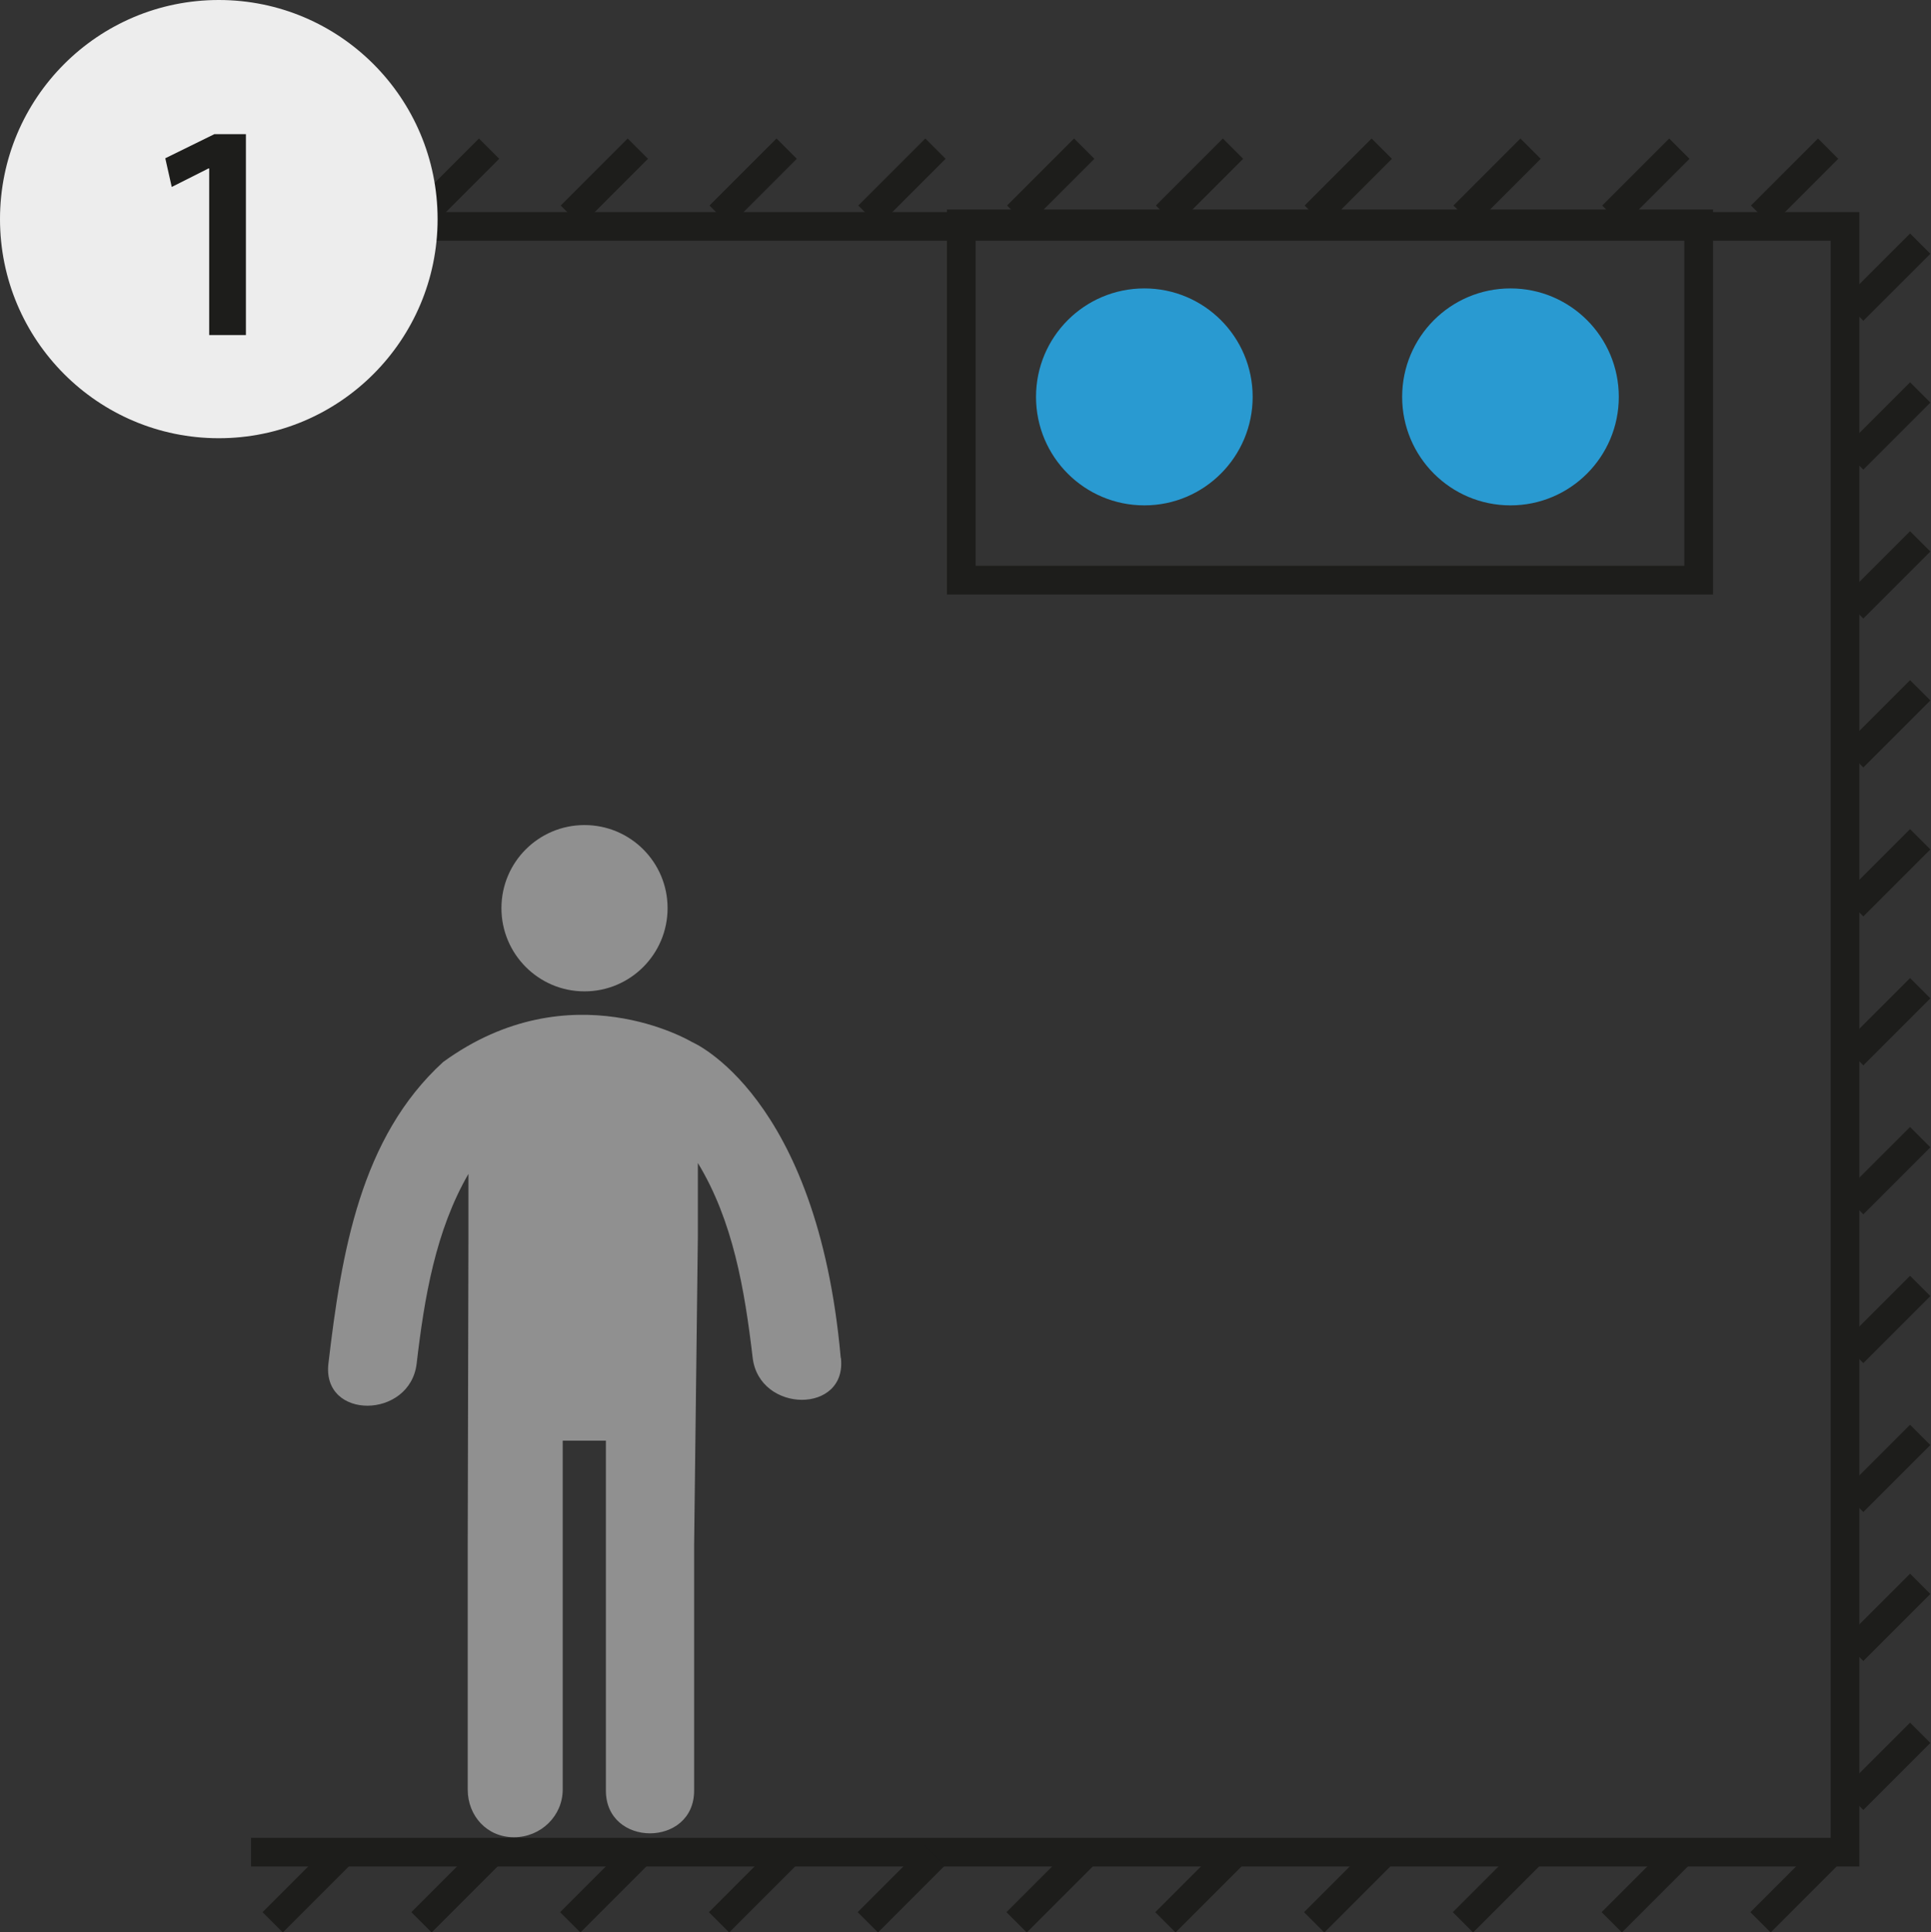 <?xml version="1.0" encoding="UTF-8"?><svg id="Warstwa_2" xmlns="http://www.w3.org/2000/svg" viewBox="0 0 134.59 134.67"><rect x="0" y="0" width="134.59" height="134.67" fill="#333333" stroke="none"/><g id="Warstwa_1-2"><path d="m40.74,57.5c3.2,0,5.79,2.59,5.79,5.79s-2.59,5.8-5.79,5.8-5.79-2.6-5.79-5.8,2.59-5.79,5.79-5.79" style="fill:#909090; stroke-width:0px;"/><path d="m58.6,94.64c-1.63-18.36-10.37-22.02-10.37-22.02,0,0-8.44-5.08-17.34,1.39-5.76,5.25-7.09,13.27-8,21.02-.46,3.94,5.69,3.89,6.15,0,.54-4.62,1.32-9.26,3.61-13.22v4.46s-.05,21.44-.05,21.44v17.01c0,1.83,1.34,3.32,3.22,3.32s3.4-1.49,3.4-3.32v-24.32h3.01v24.39c0,3.97,6.15,3.97,6.15,0v-17.09l.26-21.49c0-2.05,0-3.88,0-5.16,2.45,4.03,3.26,8.81,3.82,13.57.46,3.89,6.61,3.94,6.15,0" style="fill:#909090; stroke-width:0px;"/><polyline points="17.5 15.78 128.6 15.78 128.6 129.08 17.5 129.08" style="fill:none; stroke:#1d1d1b; stroke-miterlimit:10; stroke-width:2px;"/><path d="m127.42,10.36l-4.67,4.67m-5.7-4.67l-4.67,4.67m-5.7-4.67l-4.67,4.67m-5.7-4.67l-4.67,4.67m-5.7-4.67l-4.67,4.67m-5.7-4.67l-4.67,4.67m-5.7-4.67l-4.67,4.67m-5.7-4.67l-4.67,4.67m-5.7-4.67l-4.67,4.67m-5.7-4.67l-4.67,4.67m-5.7-4.67l-4.67,4.67m110.12,110.4l4.67-4.67m-4.67-5.71l4.67-4.67m-4.67-5.71l4.67-4.67m-4.67-5.71l4.67-4.67m-4.67-5.7l4.67-4.67m-4.67-5.71l4.67-4.67m-4.67-5.71l4.67-4.67m-4.67-5.71l4.67-4.67m-4.67-5.71l4.67-4.67m-4.67-5.71l4.67-4.67m-4.67-5.7l4.67-4.67m-6.46,112.32l-4.67,4.67m-5.7-4.67l-4.67,4.67m-5.7-4.67l-4.67,4.67m-5.7-4.67l-4.67,4.67m-5.7-4.67l-4.67,4.67m-5.7-4.67l-4.67,4.67m-5.7-4.67l-4.67,4.67m-5.7-4.67l-4.67,4.67m-5.7-4.67l-4.67,4.67m-5.7-4.67l-4.67,4.67m-5.7-4.67l-4.67,4.67" style="fill:none; stroke:#1d1d1b; stroke-miterlimit:10; stroke-width:2px;"/><rect x="67" y="15.6" width="51.4" height="24.83" style="fill:none; stroke:#1d1d1b; stroke-miterlimit:10; stroke-width:2px;"/><path d="m87.31,27.66c0,4.17-3.38,7.56-7.55,7.56s-7.55-3.38-7.55-7.56,3.38-7.56,7.55-7.56,7.55,3.38,7.55,7.56" style="fill:#299ad1; stroke-width:0px;"/><path d="m112.83,27.66c0,4.17-3.38,7.56-7.55,7.56s-7.55-3.38-7.55-7.56,3.38-7.56,7.55-7.56,7.55,3.38,7.55,7.56" style="fill:#299ad1; stroke-width:0px;"/><path d="m15.25,30.54c8.42,0,15.25-6.84,15.25-15.27S23.68,0,15.25,0,0,6.84,0,15.27s6.83,15.27,15.25,15.27" style="fill:#ededed; stroke-width:0px;"/><path d="m14.57,11.74h-.04l-2.56,1.29-.45-2,3.42-1.68h2.2v14h-2.56v-11.61Z" style="fill:#1d1d1b; stroke-width:0px;"/></g></svg>